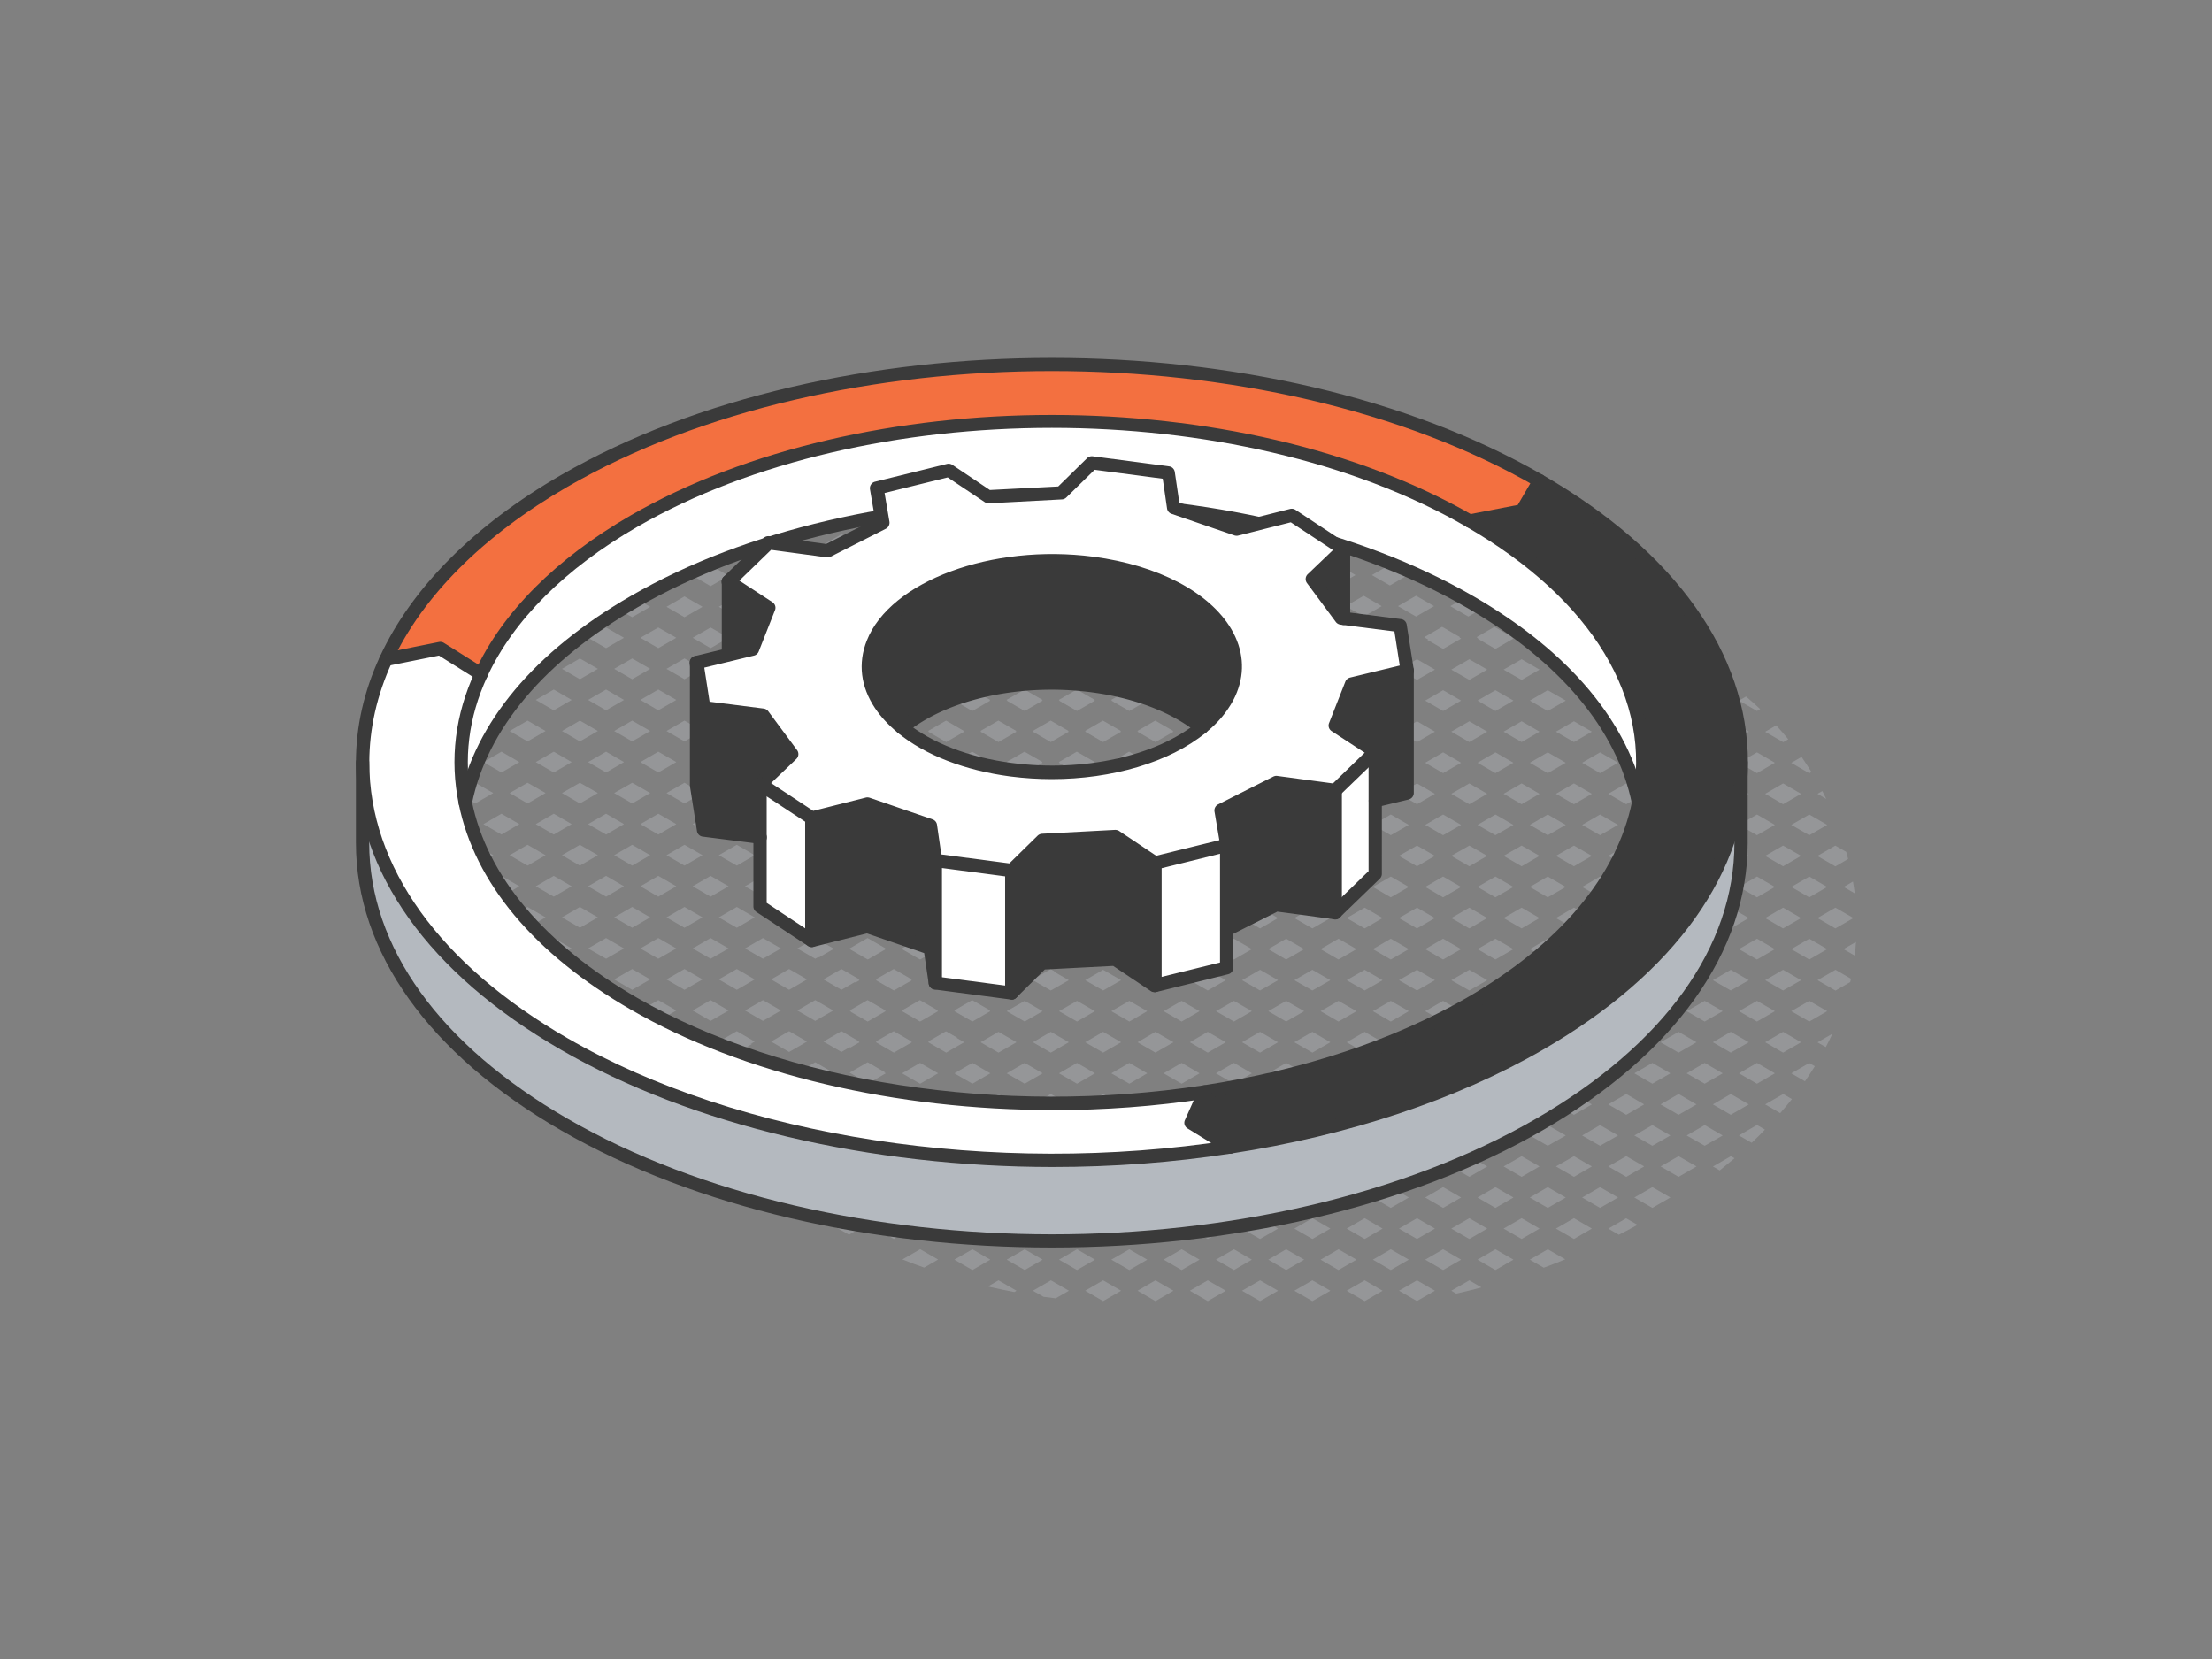 <svg xmlns="http://www.w3.org/2000/svg" width="200" height="150" fill="none"><rect width="100%" height="100%" fill="#808080" stroke="none"/><g clip-path="url(#a)"><path fill="#959698" d="m153.249 54.775-1.57-.91-1.63.94 1.26.73c.65-.24 1.3-.49 1.94-.76Zm-4.679.03-1.62-.94-1.63.94 1.63.94 1.62-.94Zm2.369-2.81-1.63-.94-1.62.94 1.62.94 1.63-.94Zm-7.099-2.81-1.62-.94-1.63.94 1.63.94 1.62-.94Zm0 5.62-1.62-.94-1.63.94 1.63.94 1.62-.94Zm2.369-2.81-1.63-.94-1.62.94 1.62.94 1.63-.94Zm-.52 5.32-1.1-.64-1.63.94.44.26c.76-.17 1.52-.35 2.29-.56Zm-6.58-13.74-1.62-.94-1.63.94 1.63.94 1.62-.94Zm0 5.61-1.62-.94-1.63.94 1.63.94 1.62-.94Zm.741-1.87 1.63-.94-1.63-.93-1.62.93 1.62.94Zm-.741 7.49-1.62-.94-1.63.94 1.63.94 1.62-.94Zm2.371-2.81-1.63-.94-1.62.94 1.62.94 1.63-.94Zm-1.66 6.54.09-.01 1.57-.91-1.63-.94-1.62.94 1.59.92Zm-5.441-14.96-1.62-.94-1.63.94 1.63.94 1.62-.94Zm0 5.61-1.62-.94-1.63.94 1.63.94 1.62-.94Zm2.371-2.81-1.63-.93-1.62.93 1.62.94 1.63-.94Zm-2.371 8.43-1.62-.94-1.63.94 1.63.94 1.62-.94Zm2.371-2.81-1.63-.94-1.62.94 1.62.94 1.63-.94Zm0 5.62-1.63-.94-1.62.94 1.62.94 1.63-.94Zm-7.09-14.04-1.63-.94-1.63.94 1.63.94 1.63-.94Zm2.36-2.81-1.63-.94-1.62.94 1.62.94 1.63-.94Zm-2.36 8.42-1.63-.94-1.63.94 1.63.94 1.63-.94Zm.73-1.87 1.63-.94-1.63-.93-1.62.93 1.62.94Zm-.73 7.49-1.63-.94-1.63.94 1.63.94 1.63-.94Zm2.36-2.81-1.63-.94-1.62.94 1.62.94 1.63-.94Zm-1.63 6.56 1.63-.94-1.63-.94-1.62.94 1.62.94Zm-6.351-.94 1.63.94 1.62-.94-1.62-.94-1.63.94Zm.891-19.66-1.63-.94-1.63.94 1.63.94 1.63-.94Zm0 5.62-1.63-.94-1.63.94 1.63.94 1.63-.94Zm2.359-2.81-1.62-.94-1.63.94 1.63.94 1.62-.94Zm-2.359 8.42-1.63-.94-1.63.94 1.63.94 1.63-.94Zm2.359-2.81-1.62-.93-1.63.93 1.63.94 1.62-.94Zm-2.359 8.43-1.63-.94-1.63.94 1.63.94 1.63-.94Zm2.359-2.81-1.62-.94-1.63.94 1.63.94 1.62-.94Zm-7.09-14.04-1.63-.94-1.62.94 1.62.94 1.63-.94Zm0 5.62-1.63-.94-1.62.94 1.62.94 1.63-.94Zm2.362-2.81-1.62-.94-1.63.94 1.63.94 1.62-.94Zm-2.362 8.42-1.63-.94-1.62.94 1.62.94 1.63-.94Zm2.362-2.81-1.62-.93-1.63.93 1.63.94 1.62-.94Zm-3.992 7.49-1.62.94 1.62.94 1.63-.94-1.63-.94Zm3.992-1.87-1.62-.94-1.63.94 1.63.94 1.62-.94Zm-1.62 4.68-1.63.94 1.63.94 1.62-.94-1.62-.94Zm-5.472-18.72-1.63-.94-1.62.94 1.62.94 1.63-.94Zm0 5.62-1.63-.94-1.62.94 1.62.94 1.63-.94Zm2.361-2.81-1.62-.94-1.63.94 1.63.94 1.62-.94Zm-2.361 8.42-1.63-.94-1.62.94 1.62.94 1.63-.94Zm.741-1.87 1.62-.94-1.62-.93-1.63.93 1.63.94Zm-1.63 10.3 1.63.94 1.62-.94-1.62-.94-1.63.94Zm-.741-3.75-1.62.94 1.62.94 1.63-.94-1.63-.94Zm3.991-1.87-1.62-.94-1.63.94 1.63.94 1.62-.94Zm-7.09-14.04-1.63-.94-1.62.94 1.62.94 1.63-.94Zm2.36-2.81-1.62-.94-1.63.94 1.63.94 1.62-.94Zm-2.36 8.43-1.63-.94-1.62.94 1.62.94 1.63-.94Zm2.36-2.81-1.62-.94-1.63.94 1.63.94 1.62-.94Zm-2.36 8.42-1.63-.94-1.62.94 1.62.94 1.63-.94Zm2.36-2.81-1.62-.93-1.63.93 1.63.94 1.62-.94Zm-3.99 7.49-1.62.94 1.62.94 1.63-.94-1.63-.94Zm3.99-1.87-1.62-.94-1.63.94 1.63.94 1.62-.94Zm-3.25 5.62 1.63.94 1.62-.94-1.62-.94-1.63.94Zm-3.84-19.66-1.63-.94-1.62.94 1.62.94 1.63-.94Zm2.359-2.81-1.62-.94-1.63.94 1.63.94 1.62-.94Zm-2.359 8.43-1.63-.94-1.62.94 1.62.94 1.63-.94Zm2.359-2.81-1.62-.94-1.63.94 1.63.94 1.62-.94Zm-2.359 8.42-1.63-.94-1.62.94 1.62.94 1.63-.94Zm.739-1.87 1.62-.94-1.62-.93-1.63.93 1.63.94Zm-1.63 10.3.96.55c.36.05.73.09 1.1.14l1.2-.69-1.63-.94-1.63.94Zm-.739-3.75-1.62.94 1.62.94 1.63-.94-1.63-.94Zm3.989-1.87-1.62-.94-1.63.94 1.63.94 1.62-.94Zm-7.09-14.04-1.63-.94-1.62.94 1.62.94 1.63-.94Zm2.362-2.81-1.62-.94-1.63.94 1.63.94 1.62-.94Zm-2.362 8.43-1.63-.94-1.62.94 1.62.94 1.63-.94Zm2.362-2.81-1.62-.94-1.63.94 1.63.94 1.62-.94Zm-2.362 8.42-1.63-.94-1.62.94 1.62.94 1.63-.94Zm2.362-2.81-1.62-.93-1.63.93 1.63.94 1.62-.94Zm-1.621 10.3-.95.55c.09.02.18.05.27.07.7.16 1.4.3 2.11.44l.2-.12-1.63-.94Zm-2.37-2.81-1.62.94 1.62.94 1.629-.94-1.63-.94Zm3.991-1.87-1.62-.94-1.63.94 1.63.94 1.62-.94Zm-7.092-14.04-1.63-.94-1.62.94 1.62.94 1.63-.94Zm2.361-2.81-1.62-.94-1.63.94 1.63.94 1.62-.94Zm-2.361 8.43-1.63-.94-1.62.94 1.62.94 1.63-.94Zm2.361-2.81-1.62-.94-1.63.94 1.63.94 1.62-.94Zm-3.991 7.48-1.62.94 1.62.94 1.63-.94-1.63-.94Zm3.991-1.87-1.62-.93-1.63.93 1.63.94 1.62-.94Zm-3.99 7.49-1.6.92c.65.26 1.31.51 1.97.74l1.26-.73-1.63-.94v.01Zm2.37-2.81-1.63.94 1.63.94 1.62-.94-1.62-.94Zm-7.09-12.16 1.63-.94-1.63-.94-1.08.62c.11.29.24.57.38.85l.7.41Zm3.99-3.75-1.63-.94-1.63.94 1.63.94 1.63-.94Zm-2.37 8.43-1.62-.94-1.63.94 1.63.94 1.62-.94Zm2.37-2.81-1.63-.94-1.63.94 1.63.94 1.63-.94Zm-2.37 8.42-1.62-.94-1.63.94 1.63.94 1.62-.94Zm.74-3.74-1.63.93 1.63.94 1.63-.94-1.63-.93Zm1.63 6.55-1.63-.94-1.63.94 1.63.94 1.63-.94Zm-7.1-14.04-1.62-.94-1.63.94 1.63.94 1.62-.94Zm1.5-2.31.86-.5-.96-.55c.01.35.04.7.09 1.05h.01Zm-1.5 7.93-1.62-.94-1.63.94 1.63.94 1.62-.94Zm2.37-2.81-1.63-.94-1.63.94 1.63.94 1.63-.94Zm-2.37 8.42-1.62-.94-1.63.94 1.63.94 1.62-.94Zm2.37-2.81-1.63-.93-1.63.93 1.63.94 1.63-.94Zm-1.63 4.68-.97.56c.54.32 1.09.63 1.64.93l.95-.55-1.63-.94h.01Zm-5.47-13.1-1.62-.94-1.63.94 1.63.94 1.62-.94Zm0 5.62-1.62-.94-1.63.94 1.63.94 1.62-.94Zm2.37-2.81-1.63-.94-1.62.94 1.62.94 1.63-.94Zm0 5.61-1.63-.93-1.62.93 1.62.94 1.63-.94Zm-7.84-8.85c-.14.33-.23.67-.27 1.02l1.02-.59-.75-.43Zm2.88-2.25c-.59.07-1.14.31-1.63.68l.23.13 1.4-.81Zm-1.401 6.43 1.63-.94-1.63-.94-1.32.76.18.45 1.14.66v.01Zm27.67 21.09-.84.49 1 .58c-.04-.35-.1-.71-.16-1.07Zm.161 6.69c.05-.41.09-.82.11-1.23l-1.13.65 1.01.58h.01Z"/><path fill="#959698" d="M102.279 52.885c-.29-.46-.58-.92-.89-1.36l-.93.54 1.63.94.19-.11v-.01Zm-.19 3.85-1.63.93 1.63.94 1.62-.94-1.62-.93Zm.741-1.87.79.46c-.12-.24-.23-.48-.35-.71l-.44.25Zm.879 8.42-1.62-.94-1.63.94 1.63.94 1.62-.94Zm.741-3.75-1.63.94 1.63.94 1.15-.67c-.05-.21-.11-.43-.17-.64l-.99-.57h.01Zm-2.361 8.43-1.63.94 1.63.94 1.62-.94-1.62-.94Zm3.991-1.87-1.63-.94-1.62.94 1.62.94 1.63-.94Zm-2.371 8.42-1.62-.94-1.63.94 1.63.94 1.62-.94Zm-.879-2.81 1.63.94 1.33-.77c.02-.1.05-.2.07-.3l-1.4-.81-1.63.94Zm-2.371 8.43 1.24.72c.31-.45.61-.9.89-1.36l-.51-.29-1.63.94.01-.01Zm3.121-2.38c.21-.4.41-.8.6-1.21l-1.35.78.75.43Zm-5.93-30.55c-.42-.39-.84-.77-1.28-1.14l-.64.37 1.63.94.29-.17Zm-.29 3.91-1.63.94 1.63.94 1.63-.94-1.63-.94Zm2.82-1.19c-.35-.43-.71-.85-1.08-1.25l-1 .58 1.63.94.46-.26-.01-.01Zm-1.19 7.74-1.63-.93-1.63.93 1.63.94 1.63-.94Zm.73-3.74-1.62.94 1.62.94 1.63-.94-1.63-.94Zm-2.36 8.42-1.63.94 1.63.94 1.63-.94-1.63-.94Zm3.99-1.87-1.63-.94-1.62.94 1.62.94 1.63-.94Zm-2.36 8.43-1.63-.94-1.63.94 1.63.94 1.63-.94Zm.73-3.75-1.62.94 1.62.94 1.63-.94-1.63-.94Zm-.73 9.36-1.63-.94-1.63.94 1.63.94 1.63-.94Zm2.36-2.81-1.63-.93-1.62.93 1.62.94 1.63-.94Zm-2.36 8.43-1.63-.94-1.63.94 1.63.94 1.63-.94Zm2.36-2.81-1.63-.94-1.62.94 1.62.94 1.63-.94Zm-5.62 8.43 1.15.66c.41-.39.81-.78 1.2-1.19l-.72-.42-1.63.94v.01Zm2.37-2.81 1.36.79c.36-.42.72-.84 1.06-1.27l-.79-.46-1.63.94Zm-5.47-37.45-1.63.94 1.63.94 1.63-.94-1.63-.94Zm1.63 6.56-1.63-.94-1.63.94 1.63.94 1.63-.94Zm2.36-2.81-1.62-.94-1.63.94 1.63.94 1.62-.94Zm-2.36 8.42-1.63-.93-1.63.93 1.63.94 1.63-.94Zm2.36-2.8-1.62-.94-1.63.94 1.63.94 1.62-.94Zm-2.36 8.42-1.63-.94-1.63.94 1.63.94 1.63-.94Zm.74-3.75-1.63.94 1.63.94 1.62-.94-1.62-.94Zm-.74 9.37-1.63-.94-1.63.94 1.63.94 1.63-.94Zm2.36-2.81-1.62-.94-1.63.94 1.63.94 1.62-.94Zm-2.36 8.42-1.63-.94-1.63.94 1.63.94 1.63-.94Zm2.36-2.81-1.62-.93-1.63.93 1.63.94 1.62-.94Zm-2.36 8.43-1.63-.94-1.63.94 1.63.94 1.63-.94Zm2.36-2.81-1.62-.94-1.63.94 1.63.94 1.62-.94Zm-3.25 11.23.62.36c.45-.36.9-.73 1.34-1.1l-.33-.19-1.63.94v-.01Zm-.74-3.74-1.63.94 1.63.93 1.63-.93-1.63-.94Zm3.99-1.87-1.62-.94-1.63.94 1.63.94 1.62-.94Zm-10.34-42.12 1.63.94.71-.41c-.64-.27-1.29-.52-1.95-.75l-.38.22h-.01Zm3.99 7.48-1.63.94 1.63.94 1.62-.94-1.62-.94Zm-3.99-1.87 1.62.94 1.63-.94-1.63-.94-1.62.94Zm3.99-3.74-1.63.93 1.63.94 1.62-.94-1.62-.93Zm-.74 9.36-1.63-.94-1.62.94 1.62.94 1.63-.94Zm0 5.61-1.63-.93-1.62.93 1.62.94 1.63-.94Zm2.36-2.8-1.62-.94-1.63.94 1.63.94 1.62-.94Zm-2.36 8.42-1.63-.94-1.62.94 1.62.94 1.63-.94Zm2.36-2.81-1.62-.94-1.63.94 1.63.94 1.62-.94Zm-2.36 8.43-1.63-.94-1.62.94 1.62.94 1.63-.94Zm2.36-2.81-1.62-.94-1.63.94 1.63.94 1.62-.94Zm-2.36 8.42-1.63-.94-1.62.94 1.62.94 1.63-.94Zm2.36-2.81-1.62-.93-1.63.93 1.63.94 1.62-.94Zm-2.36 8.43-1.63-.94-1.62.94 1.62.94 1.63-.94Zm2.36-2.81-1.62-.94-1.63.94 1.63.94 1.62-.94Zm-1.62 10.29-1.63.94 1.63.94 1.62-.94-1.62-.94Zm-.74-1.86-1.63-.94-1.62.94 1.62.93 1.63-.93Zm2.36-2.81-1.62-.94-1.63.94 1.63.94 1.62-.94Zm-5.61 8.42 1.62.94 1.63-.94-1.63-.94-1.62.94Zm-1.481-39.31-1.63-.94-1.62.94 1.62.94 1.63-.94Zm.741-1.87 1.62-.94-1.62-.94-1.63.94 1.63.94Zm-.741 7.48-1.63-.93-1.62.93 1.62.94 1.63-.94Zm2.361-2.8-1.62-.94-1.63.94 1.63.94 1.62-.94Zm-2.361 8.42-1.63-.94-1.62.94 1.62.94 1.63-.94Zm2.361-2.81-1.62-.94-1.63.94 1.63.94 1.62-.94Zm-2.361 8.43-1.63-.94-1.62.94 1.62.94 1.63-.94Zm2.361-2.81-1.62-.94-1.63.94 1.63.94 1.62-.94Zm-2.361 8.42-1.63-.94-1.62.94 1.62.94 1.63-.94Zm2.361-2.81-1.62-.93-1.63.93 1.63.94 1.62-.94Zm-2.361 8.43-1.63-.94-1.62.94 1.62.94 1.63-.94Zm2.361-2.81-1.62-.94-1.63.94 1.63.94 1.62-.94Zm-2.361 8.43-1.63-.94-1.62.94 1.62.93 1.63-.93Zm2.361-2.81-1.62-.94-1.63.94 1.63.94 1.62-.94Zm-3.991 7.48-1.62.94 1.62.94 1.63-.94-1.63-.94Zm3.991-1.87-1.62-.94-1.63.94 1.63.94 1.62-.94Zm-3.25 5.62.96.56c.57-.29 1.13-.59 1.69-.9l-1.03-.59-1.63.94.01-.01Zm-3.1-.94-1.63.94 1.63.94 1.62-.94-1.62-.94Zm-.74-41.18-1.63-.94-1.62.94 1.62.94 1.63-.94Zm0 5.61-1.63-.93-1.62.93 1.62.94 1.63-.94Zm2.36-2.8-1.62-.94-1.63.94 1.63.94 1.62-.94Zm-2.36 8.42-1.63-.94-1.62.94 1.62.94 1.63-.94Zm2.36-2.81-1.62-.94-1.63.94 1.63.94 1.62-.94Zm-2.36 8.43-1.63-.94-1.62.94 1.62.94 1.63-.94Zm2.36-2.81-1.62-.94-1.63.94 1.63.94 1.62-.94Zm-2.36 8.42-1.63-.94-1.62.94 1.62.94 1.63-.94Zm2.36-2.81-1.62-.93-1.63.93 1.63.94 1.62-.94Zm-2.36 8.43-1.63-.94-1.62.94 1.62.94 1.63-.94Zm2.36-2.81-1.62-.94-1.63.94 1.63.94 1.62-.94Zm-2.36 8.43-1.63-.94-1.62.94 1.62.93 1.63-.93Zm2.36-2.81-1.62-.94-1.63.94 1.63.94 1.62-.94Zm-3.99 7.48-1.62.94 1.62.94 1.63-.94-1.63-.94Zm3.99-1.87-1.62-.94-1.63.94 1.63.94 1.62-.94Zm-2.41 8.4-1.57-.91-1.63.94 1.26.73c.65-.24 1.3-.49 1.94-.76Zm-4.68-44.9-1.63-.94-1.62.94 1.62.94 1.63-.94Zm-2.371-2.81-1.62-.94-1.63.94 1.63.94 1.62-.94Zm2.371 8.42-1.63-.93-1.62.93 1.62.94 1.63-.94Zm2.36-2.8-1.62-.94-1.63.94 1.63.94 1.62-.94Zm-2.36 8.42-1.63-.94-1.62.94 1.62.94 1.63-.94Zm2.36-2.81-1.62-.94-1.63.94 1.63.94 1.62-.94Zm-2.36 8.43-1.63-.94-1.62.94 1.62.94 1.63-.94Zm2.36-2.81-1.62-.94-1.63.94 1.63.94 1.62-.94Zm-2.36 8.42-1.63-.94-1.62.94 1.62.94 1.63-.94Zm2.36-2.81-1.62-.93-1.63.93 1.63.94 1.62-.94Zm-2.36 8.43-1.63-.94-1.62.94 1.62.94 1.63-.94Zm2.36-2.81-1.62-.94-1.63.94 1.63.94 1.62-.94Zm-3.99 7.49-1.62.94 1.62.93 1.63-.93-1.63-.94Zm3.99-1.87-1.62-.94-1.63.94 1.63.94 1.62-.94Zm-2.36 8.42-1.63-.94-1.62.94 1.62.94 1.63-.94Zm.74-3.75-1.63.94 1.63.94 1.62-.94-1.62-.94Zm-.74 9.37-1.63-.94-1.62.94 1.62.94 1.63-.94Zm2.36-2.81-1.62-.94-1.63.94 1.63.94 1.62-.94Zm-7.09-42.12-1.63-.94-1.62.94 1.62.94 1.63-.94Zm0 5.61-1.63-.93-1.62.93 1.62.94 1.63-.94Zm2.359-2.8-1.62-.94-1.63.94 1.63.94 1.62-.94Zm-2.359 8.42-1.63-.94-1.62.94 1.62.94 1.63-.94Zm2.359-2.81-1.62-.94-1.63.94 1.63.94 1.62-.94Zm-2.359 8.43-1.63-.94-1.62.94 1.62.94 1.63-.94Zm2.359-2.81-1.62-.94-1.63.94 1.63.94 1.62-.94Zm-2.359 8.42-1.63-.94-1.62.94 1.62.94 1.63-.94Zm2.359-2.81-1.62-.93-1.63.93 1.63.94 1.62-.94Zm-2.359 8.43-1.63-.94-1.62.94 1.62.94 1.63-.94Zm2.359-2.81-1.62-.94-1.63.94 1.63.94 1.62-.94Zm-2.359 8.43-1.63-.94-1.62.94 1.62.93 1.63-.93Zm.739-3.75-1.63.94 1.63.94 1.62-.94-1.62-.94Zm-.739 9.36-1.63-.94-1.62.94 1.62.94 1.63-.94Zm2.359-2.81-1.62-.94-1.63.94 1.63.94 1.62-.94Zm-2.359 8.43-1.63-.94-1.62.94 1.62.94 1.63-.94Zm2.359-2.81-1.62-.94-1.63.94 1.63.94 1.62-.94Zm-.52 5.31-1.1-.64-1.63.94.44.26c.76-.17 1.52-.35 2.29-.56Zm-6.57-47.43-1.63-.94-1.62.94 1.62.94 1.63-.94Zm0 5.61-1.63-.93-1.62.93 1.62.94 1.63-.94Zm2.361-2.8-1.62-.94-1.63.94 1.63.94 1.62-.94Zm-2.361 8.42-1.63-.94-1.62.94 1.62.94 1.63-.94Zm2.361-2.81-1.62-.94-1.63.94 1.63.94 1.62-.94Zm-2.361 8.43-1.63-.94-1.62.94 1.62.94 1.63-.94Zm2.361-2.81-1.62-.94-1.63.94 1.63.94 1.62-.94Zm-2.361 8.42-1.63-.94-1.62.94 1.62.94 1.63-.94Zm2.361-2.81-1.62-.93-1.63.93 1.63.94 1.62-.94Zm-2.361 8.43-1.63-.94-1.62.94 1.62.94 1.63-.94Zm2.361-2.81-1.62-.94-1.63.94 1.63.94 1.62-.94Zm-2.361 8.43-1.63-.94-1.62.94 1.62.93 1.63-.93Zm2.361-2.81-1.62-.94-1.63.94 1.63.94 1.62-.94Zm-2.361 8.42-1.63-.94-1.62.94 1.62.94 1.63-.94Zm.741-1.87 1.62-.94-1.62-.94-1.63.94 1.63.94Zm-.741 7.49-1.63-.94-1.62.94 1.62.94 1.63-.94Zm2.361-2.81-1.62-.94-1.63.94 1.63.94 1.62-.94Zm-1.65 6.54.08-.02 1.57-.9-1.62-.94-1.63.94 1.6.92Zm-5.44-48.66-1.63-.94-1.62.94 1.62.94 1.63-.94Zm2.37-2.81-1.63-.94-1.63.94 1.63.94 1.63-.94Zm-2.37 8.42-1.63-.93-1.62.93 1.62.94 1.63-.94Zm2.37-2.8-1.63-.94-1.63.94 1.63.94 1.63-.94Zm-2.37 8.42-1.63-.94-1.62.94 1.62.94 1.63-.94Zm2.37-2.81-1.63-.94-1.63.94 1.63.94 1.63-.94Zm-2.37 8.43-1.63-.94-1.62.94 1.62.94 1.63-.94Zm2.37-2.81-1.63-.94-1.63.94 1.63.94 1.63-.94Zm-2.37 8.42-1.63-.94-1.62.94 1.62.94 1.63-.94Zm2.37-2.81-1.63-.93-1.63.93 1.63.94 1.63-.94Zm-2.37 8.43-1.63-.94-1.62.94 1.62.94 1.63-.94Zm2.37-2.81-1.63-.94-1.63.94 1.63.94 1.63-.94Zm-2.37 8.43-1.63-.94-1.62.94 1.62.93 1.63-.93Zm2.37-2.81-1.63-.94-1.63.94 1.63.94 1.63-.94Zm-2.37 8.42-1.63-.94-1.62.94 1.62.94 1.63-.94Zm2.37-2.81-1.63-.94-1.63.94 1.63.94 1.63-.94Zm-2.37 8.43-1.63-.94-1.62.94 1.62.94 1.63-.94Zm2.37-2.81-1.63-.94-1.63.94 1.63.94 1.63-.94Zm0 5.62-1.63-.94-1.63.94 1.63.93 1.63-.93Zm-7.1-47.74-1.62-.94-1.63.94 1.63.94 1.62-.94Zm.74-1.87 1.63-.94-1.63-.94-1.63.94 1.63.94Zm-.74 7.48-1.62-.93-1.63.93 1.63.94 1.62-.94Zm2.37-2.8-1.63-.94-1.63.94 1.63.94 1.63-.94Zm-2.37 8.42-1.62-.94-1.63.94 1.63.94 1.62-.94Zm2.37-2.81-1.63-.94-1.63.94 1.63.94 1.63-.94Zm-2.37 8.43-1.62-.94-1.63.94 1.63.94 1.62-.94Zm2.37-2.81-1.63-.94-1.63.94 1.63.94 1.63-.94Zm-2.37 8.42-1.62-.94-1.63.94 1.63.94 1.62-.94Zm2.37-2.81-1.63-.93-1.63.93 1.63.94 1.63-.94Zm-2.37 8.43-1.62-.94-1.63.94 1.63.94 1.62-.94Zm2.37-2.81-1.63-.94-1.63.94 1.63.94 1.63-.94Zm-2.37 8.43-1.62-.94-1.63.94 1.63.93 1.62-.93Zm2.37-2.81-1.63-.94-1.63.94 1.63.94 1.63-.94Zm-2.37 8.42-1.62-.94-1.63.94 1.63.94 1.62-.94Zm.74-1.87 1.63-.94-1.63-.94-1.63.94 1.63.94Zm-.74 7.49-1.62-.94-1.63.94 1.63.94 1.62-.94Zm2.37-2.81-1.63-.94-1.63.94 1.63.94 1.63-.94Zm-1.63 6.55 1.63-.93-1.63-.94-1.63.94 1.63.93Zm-6.35-.93 1.62.93 1.63-.93-1.63-.94-1.62.94Zm.88-47.74-1.62-.94-1.63.94 1.63.94 1.62-.94Zm2.37-2.81-1.63-.94-1.62.94 1.62.94 1.63-.94Zm-2.37 8.42-1.62-.93-1.63.93 1.63.94 1.62-.94Zm2.37-2.8-1.63-.94-1.62.94 1.62.94 1.63-.94Zm-2.37 8.42-1.62-.94-1.63.94 1.63.94 1.62-.94Zm2.37-2.81-1.63-.94-1.62.94 1.62.94 1.63-.94Zm-2.37 8.43-1.62-.94-1.63.94 1.63.94 1.62-.94Zm2.37-2.81-1.63-.94-1.62.94 1.62.94 1.63-.94Zm-2.37 8.42-1.62-.94-1.63.94 1.63.94 1.62-.94Zm2.37-2.81-1.63-.93-1.62.93 1.62.94 1.63-.94Zm-2.37 8.43-1.62-.94-1.63.94 1.63.94 1.62-.94Zm2.37-2.81-1.63-.94-1.62.94 1.62.94 1.63-.94Zm-2.37 8.43-1.62-.94-1.63.94 1.63.93 1.62-.93Zm2.37-2.81-1.63-.94-1.62.94 1.62.94 1.63-.94Zm-2.37 8.42-1.62-.94-1.63.94 1.63.94 1.62-.94Zm2.37-2.81-1.63-.94-1.62.94 1.62.94 1.63-.94Zm-2.37 8.43-1.62-.94-1.63.94 1.63.94 1.62-.94Zm2.37-2.81-1.63-.94-1.62.94 1.62.94 1.63-.94Zm-7.101-42.12-1.62-.94-1.63.94 1.63.94 1.62-.94Zm2.371-2.81-1.63-.94-1.62.94 1.62.94 1.63-.94Zm-2.371 8.42-1.62-.93-1.63.93 1.63.94 1.62-.94Zm2.371-2.8-1.63-.94-1.62.94 1.62.94 1.63-.94Zm-2.371 8.42-1.62-.94-1.63.94 1.63.94 1.62-.94Zm2.371-2.81-1.63-.94-1.62.94 1.62.94 1.63-.94Zm-2.371 8.43-1.62-.94-1.63.94 1.63.94 1.62-.94Zm2.371-2.81-1.63-.94-1.62.94 1.62.94 1.63-.94Zm-2.371 8.42-1.62-.94-1.63.94 1.63.94 1.62-.94Zm2.371-2.81-1.63-.93-1.62.93 1.62.94 1.63-.94Zm-2.371 8.43-1.62-.94-1.63.94 1.63.94 1.62-.94Zm2.371-2.81-1.63-.94-1.62.94 1.62.94 1.63-.94Zm-2.371 8.43-1.62-.94-1.63.94 1.63.93 1.62-.93Zm2.371-2.81-1.63-.94-1.62.94 1.62.94 1.63-.94Zm-2.371 8.42-1.62-.94-1.63.94 1.63.94 1.62-.94Zm2.371-2.81-1.63-.94-1.62.94 1.62.94 1.63-.94Zm-3.991 7.49-1.63.94 1.63.94 1.62-.94-1.62-.94Zm3.991-1.87-1.63-.94-1.62.94 1.62.94 1.63-.94Zm-7.1-36.51-1.62-.93-1.63.93 1.63.94 1.62-.94Zm2.37-2.8-1.63-.94-1.62.94 1.62.94 1.63-.94Zm-2.37 8.42-1.62-.94-1.63.94 1.63.94 1.62-.94Zm2.37-2.81-1.63-.94-1.62.94 1.62.94 1.63-.94Zm-2.37 8.43-1.62-.94-1.63.94 1.63.94 1.62-.94Zm2.37-2.81-1.63-.94-1.62.94 1.62.94 1.63-.94Zm-2.37 8.42-1.62-.94-1.63.94 1.63.94 1.62-.94Zm2.37-2.81-1.63-.93-1.62.93 1.62.94 1.63-.94Zm-2.37 8.43-1.62-.94-1.63.94 1.63.94 1.62-.94Zm2.37-2.81-1.63-.94-1.62.94 1.62.94 1.63-.94Zm-2.37 8.43-1.62-.94-1.63.94 1.63.93 1.62-.93Zm2.37-2.81-1.63-.94-1.62.94 1.62.94 1.63-.94Zm-2.37 8.42-1.62-.94-1.63.94 1.63.94 1.62-.94Zm.74-1.87 1.63-.94-1.63-.94-1.62.94 1.62.94Zm1.63 4.68-1.63-.94-1.62.94 1.62.94 1.63-.94Zm-7.1-30.89-1.62-.94-1.63.94 1.63.94 1.62-.94Zm2.37-2.81-1.63-.94-1.62.94 1.62.94 1.63-.94Zm-2.37 8.43-1.62-.94-1.63.94 1.63.94 1.62-.94Zm2.37-2.81-1.63-.94-1.62.94 1.62.94 1.63-.94Zm-2.37 8.42-1.62-.94-1.63.94 1.63.94 1.62-.94Zm2.37-2.81-1.63-.93-1.62.93 1.62.94 1.63-.94Zm-2.37 8.43-1.62-.94-1.63.94 1.63.94 1.62-.94Zm2.37-2.81-1.63-.94-1.62.94 1.62.94 1.63-.94Zm-2.37 8.43-1.62-.94-1.63.94 1.63.93 1.62-.93Zm2.37-2.81-1.63-.94-1.62.94 1.62.94 1.63-.94Zm0 5.61-1.63-.94-1.62.94 1.62.94 1.63-.94Zm41.679-47.73 1.62.93 1.63-.93-1.63-.94-1.62.94Zm0 5.61 1.62.94 1.63-.94-1.63-.94-1.62.94Zm2.361-2.81 1.63.94 1.62-.94-1.62-.93-1.63.93Zm-3.1-.93-1.63.93 1.63.94 1.62-.94-1.62-.93Zm-2.37-2.81-1.62.94 1.62.93 1.63-.93-1.63-.94Zm2.37 8.42-1.63.94 1.63.94 1.62-.94-1.62-.94Zm-.74-1.87-1.63-.94-1.62.94 1.62.94 1.63-.94Zm-4.73-5.61-1.63-.94-1.62.94 1.62.93 1.63-.93Zm.74-1.87.53-.3c-.37-.02-.74-.03-1.12-.04l.59.34Zm-4.7-.02s-.03 0-.05.01h.02l.04-.01h-.01Zm4.7 9.37-1.63.94 1.63.94 1.62-.94-1.62-.94Zm-.74-1.87-1.63-.94-1.62.94 1.62.94 1.63-.94Zm2.36-2.81-1.62-.93-1.63.93 1.63.94 1.62-.94Zm-8.68-3.72c-.52.3-1.01.64-1.46 1.04l1.42.82 1.63-.94-1.59-.92Zm1.59 6.53-1.63-.94-1.62.94 1.62.94 1.63-.94Zm2.359-2.81-1.62-.93-1.63.93 1.63.94 1.62-.94Zm-6.349 4.68-1.63.94 1.63.94 1.62-.94-1.62-.94Zm-3.991-1.87 1.62.94 1.63-.94-1.63-.94-1.62.94Zm2.361-2.81 1.63.94 1.62-.94-1.62-.93-1.63.93Zm-3.84 2.81-1.63-.94-1.62.94 1.62.94 1.63-.94Zm2.37-2.81-1.4-.8-.99.3-.87.5 1.63.94 1.63-.94Zm-7.1 2.81-1.62-.94-1.63.94 1.63.94 1.62-.94Zm.74-1.87.75-.43-.97.3.22.13Zm-5.47 1.87-1.62-.94-1.63.94 1.63.94 1.62-.94Zm2.37-2.81-1.63-.93-1.62.93 1.62.94 1.63-.94Zm113.479 36.08-.84.49 1 .58c-.04-.35-.1-.71-.16-1.07Zm.161 6.69c.05-.41.09-.82.11-1.23l-1.13.65 1.01.58h.01Zm-3.921-16.6c-.29-.46-.58-.92-.89-1.36l-.93.54 1.63.94.19-.11v-.01Zm-.19 3.85-1.63.94 1.63.93 1.62-.93-1.62-.94Zm.741-1.87.79.46c-.12-.24-.23-.48-.35-.71l-.44.25Zm.879 8.42-1.62-.94-1.63.94 1.63.94 1.62-.94Zm.741-3.74-1.63.94 1.63.94 1.15-.67c-.05-.21-.11-.43-.17-.64l-.99-.57h.01Zm-2.361 8.42-1.63.94 1.63.94 1.62-.94-1.62-.94Zm3.991-1.87-1.63-.94-1.62.94 1.62.94 1.63-.94Zm-2.371 8.42-1.62-.93-1.63.93 1.63.94 1.62-.94Zm-.879-2.8 1.63.94 1.33-.77c.02-.1.05-.2.07-.3l-1.4-.81-1.63.94Zm-2.371 8.42 1.24.72c.31-.45.61-.9.89-1.36l-.51-.29-1.63.94.01-.01Zm3.121-2.37c.21-.4.41-.8.6-1.21l-1.35.78.75.43Zm-5.93-30.56c-.42-.39-.84-.77-1.28-1.14l-.64.37 1.63.94.29-.17Zm-.29 3.91-1.63.94 1.63.94 1.62-.94-1.62-.94Zm2.82-1.19c-.35-.43-.71-.85-1.08-1.25l-1 .58 1.63.94.46-.26-.01-.01Zm-1.2 7.75-1.62-.94-1.63.94 1.63.93 1.62-.93Zm.74-3.75-1.62.94 1.62.94 1.63-.94-1.63-.94Zm-2.36 8.42-1.63.94 1.63.94 1.62-.94-1.62-.94Zm3.99-1.87-1.63-.93-1.62.93 1.62.94 1.63-.94Zm-2.37 8.43-1.62-.94-1.63.94 1.63.94 1.62-.94Zm.74-3.75-1.62.94 1.62.94 1.63-.94-1.63-.94Zm-.74 9.36-1.62-.93-1.63.93 1.63.94 1.62-.94Zm2.37-2.8-1.63-.94-1.62.94 1.62.93 1.63-.93Zm-2.37 8.42-1.62-.94-1.63.94 1.63.94 1.62-.94Zm2.37-2.81-1.63-.94-1.62.94 1.62.94 1.63-.94Zm-5.62 8.43 1.15.66c.41-.39.81-.78 1.2-1.19l-.72-.42-1.63.94v.01Zm2.37-2.81 1.36.79c.36-.42.72-.84 1.06-1.27l-.79-.46-1.63.94Zm-5.47-37.45-1.63.94 1.63.94 1.63-.94-1.63-.94Zm1.63 6.56-1.63-.94-1.63.94 1.63.94 1.63-.94Zm2.359-2.81-1.63-.94-1.62.94 1.62.94 1.63-.94Zm-2.359 8.43-1.63-.94-1.63.94 1.63.93 1.63-.93Zm2.359-2.81-1.63-.94-1.62.94 1.62.94 1.63-.94Zm-2.359 8.42-1.63-.94-1.63.94 1.63.94 1.63-.94Zm.729-3.74-1.62.93 1.62.94 1.63-.94-1.63-.93Zm-.729 9.36-1.63-.94-1.63.94 1.63.94 1.63-.94Zm2.359-2.81-1.63-.94-1.62.94 1.62.94 1.63-.94Zm-2.359 8.42-1.63-.93-1.63.93 1.63.94 1.63-.94Zm2.359-2.8-1.63-.94-1.62.94 1.62.93 1.63-.93Zm-2.359 8.42-1.63-.94-1.63.94 1.63.94 1.63-.94Zm2.359-2.81-1.63-.94-1.62.94 1.62.94 1.63-.94Zm-3.25 11.23.62.36c.45-.36.9-.73 1.34-1.1l-.33-.19-1.63.94v-.01Zm-.739-3.74-1.63.94 1.63.93 1.63-.93-1.63-.94Zm3.989-1.87-1.63-.94-1.62.94 1.62.94 1.63-.94Zm-10.349-42.12 1.63.94.71-.41c-.64-.27-1.29-.52-1.95-.75l-.38.22h-.01Zm4.001 7.48-1.63.94 1.63.94 1.62-.94-1.62-.94Zm-4.001-1.87 1.63.94 1.63-.94-1.63-.94-1.63.94Zm4.001-3.74-1.63.94 1.63.93 1.62-.93-1.62-.94Zm-.741 9.36-1.63-.94-1.63.94 1.63.94 1.63-.94Zm0 5.62-1.63-.94-1.63.94 1.63.93 1.63-.93Zm2.361-2.81-1.62-.94-1.63.94 1.63.94 1.62-.94Zm-2.361 8.42-1.63-.94-1.63.94 1.63.94 1.63-.94Zm2.361-2.81-1.62-.93-1.63.93 1.63.94 1.62-.94Zm-2.361 8.43-1.63-.94-1.63.94 1.63.94 1.63-.94Zm2.361-2.81-1.62-.94-1.63.94 1.63.94 1.62-.94Zm-2.361 8.42-1.63-.93-1.63.93 1.63.94 1.63-.94Zm2.361-2.8-1.62-.94-1.63.94 1.63.93 1.62-.93Zm-2.361 8.42-1.63-.94-1.63.94 1.63.94 1.63-.94Zm2.361-2.81-1.62-.94-1.63.94 1.63.94 1.62-.94Zm-1.62 10.3-1.63.93 1.63.94 1.62-.94-1.62-.93Zm-.741-1.87-1.63-.94-1.63.94 1.63.93 1.63-.93Zm2.361-2.81-1.62-.94-1.63.94 1.63.94 1.62-.94Zm-5.621 8.42 1.63.94 1.63-.94-1.63-.94-1.63.94Zm-1.471-39.31-1.63-.94-1.62.94 1.62.94 1.63-.94Zm.741-1.87 1.62-.94-1.62-.94-1.63.94 1.63.94Zm-.741 7.49-1.63-.94-1.62.94 1.62.93 1.63-.93Zm2.361-2.81-1.62-.94-1.63.94 1.63.94 1.62-.94Zm-2.361 8.42-1.63-.94-1.62.94 1.62.94 1.63-.94Zm2.361-2.81-1.62-.93-1.63.93 1.63.94 1.62-.94Zm-2.361 8.43-1.63-.94-1.62.94 1.62.94 1.63-.94Zm2.361-2.81-1.62-.94-1.63.94 1.63.94 1.62-.94Zm-2.361 8.42-1.63-.93-1.62.93 1.62.94 1.63-.94Zm2.361-2.8-1.62-.94-1.63.94 1.63.93 1.62-.93Zm-2.361 8.42-1.63-.94-1.62.94 1.62.94 1.63-.94Zm2.361-2.81-1.62-.94-1.63.94 1.63.94 1.62-.94Zm-2.361 8.43-1.63-.94-1.62.94 1.62.93 1.63-.93Zm2.361-2.81-1.62-.94-1.63.94 1.63.94 1.62-.94Zm-3.991 7.48-1.62.94 1.62.94 1.63-.94-1.63-.94Zm3.991-1.87-1.62-.93-1.63.93 1.63.94 1.62-.94Zm-3.25 5.62.96.56c.57-.29 1.13-.59 1.69-.9l-1.03-.59-1.63.94.01-.01Zm-3.1-.94-1.63.94 1.63.94 1.62-.94-1.62-.94Zm-.74-41.18-1.63-.94-1.62.94 1.62.94 1.63-.94Zm0 5.62-1.63-.94-1.62.94 1.62.93 1.63-.93Zm2.36-2.81-1.62-.94-1.63.94 1.63.94 1.62-.94Zm-2.36 8.42-1.63-.94-1.62.94 1.62.94 1.63-.94Zm2.36-2.81-1.62-.93-1.63.93 1.63.94 1.62-.94Zm-2.36 8.43-1.63-.94-1.62.94 1.62.94 1.63-.94Zm2.36-2.81-1.62-.94-1.63.94 1.63.94 1.62-.94Zm-2.36 8.42-1.63-.93-1.62.93 1.62.94 1.63-.94Zm2.36-2.8-1.62-.94-1.63.94 1.63.93 1.62-.93Zm-2.36 8.42-1.63-.94-1.62.94 1.62.94 1.63-.94Zm2.36-2.81-1.62-.94-1.63.94 1.63.94 1.62-.94Zm-2.36 8.43-1.63-.94-1.62.94 1.62.93 1.63-.93Zm2.36-2.81-1.62-.94-1.63.94 1.63.94 1.62-.94Zm-3.99 7.48-1.62.94 1.62.94 1.63-.94-1.63-.94Zm3.99-1.87-1.62-.93-1.63.93 1.63.94 1.62-.94Zm-2.41 8.4-1.57-.91-1.63.94 1.26.73c.65-.24 1.3-.49 1.94-.76Zm-4.68-44.9-1.63-.94-1.62.94 1.62.94 1.63-.94Zm-2.371-2.81-1.62-.94-1.63.94 1.63.94 1.62-.94Zm2.371 8.43-1.63-.94-1.62.94 1.62.93 1.63-.93Zm2.359-2.81-1.62-.94-1.63.94 1.63.94 1.62-.94Zm-2.359 8.42-1.63-.94-1.62.94 1.62.94 1.63-.94Zm2.359-2.81-1.62-.93-1.63.93 1.63.94 1.62-.94Zm-2.359 8.43-1.63-.94-1.62.94 1.62.94 1.63-.94Zm2.359-2.81-1.62-.94-1.63.94 1.63.94 1.62-.94Zm-2.359 8.42-1.63-.93-1.62.93 1.62.94 1.63-.94Zm2.359-2.8-1.62-.94-1.63.94 1.63.93 1.62-.93Zm-2.359 8.42-1.63-.94-1.62.94 1.62.94 1.63-.94Zm2.359-2.81-1.62-.94-1.63.94 1.63.94 1.62-.94Zm-3.989 7.49-1.62.94 1.62.93 1.63-.93-1.63-.94Zm3.989-1.87-1.62-.94-1.63.94 1.63.94 1.62-.94Zm-2.359 8.42-1.63-.94-1.62.94 1.62.94 1.63-.94Zm.739-3.74-1.63.93 1.63.94 1.62-.94-1.62-.93Zm-.739 9.36-1.63-.94-1.62.94 1.62.94 1.63-.94Zm2.359-2.81-1.62-.94-1.63.94 1.63.94 1.62-.94Zm-7.09-42.12-1.63-.94-1.62.94 1.62.94 1.63-.94Zm0 5.62-1.63-.94-1.62.94 1.62.93 1.63-.93Zm2.36-2.81-1.62-.94-1.63.94 1.63.94 1.62-.94Zm-2.36 8.42-1.63-.94-1.62.94 1.62.94 1.63-.94Zm2.36-2.81-1.62-.93-1.63.93 1.63.94 1.62-.94Zm-2.36 8.43-1.63-.94-1.62.94 1.62.94 1.63-.94Zm2.36-2.81-1.62-.94-1.63.94 1.63.94 1.62-.94Zm-2.36 8.42-1.63-.93-1.62.93 1.62.94 1.63-.94Zm2.36-2.8-1.62-.94-1.63.94 1.63.93 1.62-.93Zm-2.36 8.42-1.63-.94-1.62.94 1.62.94 1.63-.94Zm2.36-2.81-1.62-.94-1.63.94 1.63.94 1.62-.94Zm-2.36 8.43-1.63-.94-1.62.94 1.62.93 1.63-.93Zm.74-3.75-1.63.94 1.63.94 1.62-.94-1.62-.94Zm-.74 9.36-1.63-.94-1.62.94 1.62.94 1.63-.94Zm2.36-2.81-1.62-.93-1.63.93 1.63.94 1.62-.94Zm-2.36 8.43-1.63-.94-1.62.94 1.62.94 1.63-.94Zm2.36-2.81-1.62-.94-1.63.94 1.63.94 1.62-.94Zm-.52 5.32-1.1-.64-1.63.94.44.26c.76-.17 1.52-.35 2.29-.56Zm-6.57-47.44-1.63-.94-1.62.94 1.62.94 1.63-.94Zm0 5.62-1.63-.94-1.62.94 1.62.93 1.63-.93Zm2.361-2.81-1.62-.94-1.63.94 1.63.94 1.62-.94Zm-2.361 8.42-1.63-.94-1.62.94 1.62.94 1.63-.94Zm2.361-2.81-1.62-.93-1.63.93 1.63.94 1.62-.94Zm-2.361 8.43-1.63-.94-1.62.94 1.62.94 1.63-.94Zm2.361-2.81-1.62-.94-1.63.94 1.63.94 1.62-.94Zm-2.361 8.42-1.63-.93-1.62.93 1.62.94 1.63-.94Zm2.361-2.8-1.62-.94-1.63.94 1.63.93 1.62-.93Zm-2.361 8.42-1.63-.94-1.62.94 1.62.94 1.63-.94Zm2.361-2.81-1.62-.94-1.63.94 1.63.94 1.62-.94Zm-2.361 8.43-1.63-.94-1.62.94 1.62.93 1.63-.93Zm2.361-2.81-1.62-.94-1.63.94 1.63.94 1.62-.94Zm-2.361 8.42-1.63-.94-1.62.94 1.62.94 1.63-.94Zm.741-1.87 1.62-.94-1.62-.93-1.63.93 1.63.94Zm-.741 7.49-1.63-.94-1.62.94 1.62.94 1.63-.94Zm2.361-2.81-1.62-.94-1.63.94 1.63.94 1.62-.94Zm-1.65 6.54.08-.02 1.57-.9-1.62-.94-1.63.94 1.6.92Zm-5.44-48.66-1.63-.94-1.62.94 1.62.94 1.63-.94Zm2.36-2.81-1.62-.94-1.63.94 1.63.94 1.62-.94Zm-2.36 8.43-1.63-.94-1.62.94 1.62.93 1.63-.93Zm2.36-2.81-1.62-.94-1.63.94 1.63.94 1.62-.94Zm-2.36 8.42-1.63-.94-1.62.94 1.62.94 1.63-.94Zm2.36-2.81-1.62-.93-1.63.93 1.63.94 1.62-.94Zm-2.36 8.43-1.63-.94-1.62.94 1.62.94 1.63-.94Zm2.36-2.81-1.62-.94-1.63.94 1.63.94 1.62-.94Zm-2.36 8.42-1.63-.93-1.62.93 1.62.94 1.63-.94Zm2.36-2.8-1.62-.94-1.63.94 1.63.93 1.62-.93Zm-2.36 8.42-1.63-.94-1.62.94 1.62.94 1.63-.94Zm2.36-2.81-1.62-.94-1.63.94 1.63.94 1.62-.94Zm-2.36 8.43-1.63-.94-1.62.94 1.62.93 1.63-.93Zm2.36-2.81-1.62-.94-1.63.94 1.63.94 1.62-.94Zm-2.36 8.42-1.63-.94-1.62.94 1.62.94 1.63-.94Zm2.36-2.81-1.62-.93-1.63.93 1.63.94 1.62-.94Zm-2.36 8.43-1.63-.94-1.62.94 1.62.94 1.63-.94Zm2.36-2.81-1.62-.94-1.63.94 1.63.94 1.62-.94Zm0 5.62-1.62-.94-1.63.94 1.63.94 1.62-.94Zm-7.09-47.74-1.63-.94-1.62.94 1.62.94 1.63-.94Zm.739-1.87 1.63-.94-1.63-.94-1.63.94 1.63.94Zm-.739 7.49-1.63-.94-1.62.94 1.62.93 1.63-.93Zm2.369-2.81-1.63-.94-1.63.94 1.63.94 1.63-.94Zm-2.369 8.42-1.63-.94-1.62.94 1.62.94 1.63-.94Zm2.369-2.81-1.63-.93-1.63.93 1.63.94 1.63-.94Zm-2.369 8.43-1.63-.94-1.62.94 1.62.94 1.63-.94Zm2.369-2.81-1.63-.94-1.63.94 1.63.94 1.63-.94Zm-2.369 8.42-1.63-.93-1.62.93 1.62.94 1.63-.94Zm2.369-2.8-1.63-.94-1.63.94 1.63.93 1.63-.93Zm-2.369 8.42-1.63-.94-1.62.94 1.62.94 1.63-.94Zm2.369-2.81-1.63-.94-1.63.94 1.63.94 1.63-.94Zm-2.369 8.43-1.63-.94-1.62.94 1.62.93 1.63-.93Zm2.369-2.81-1.63-.94-1.63.94 1.63.94 1.63-.94Zm-2.369 8.42-1.63-.94-1.62.94 1.62.94 1.63-.94Zm.739-1.87 1.63-.94-1.63-.93-1.63.93 1.63.94Zm-.739 7.49-1.63-.94-1.62.94 1.62.94 1.63-.94Zm2.369-2.81-1.63-.94-1.63.94 1.63.94 1.63-.94Zm-1.63 6.56 1.63-.94-1.63-.94-1.63.94 1.63.94Zm-6.36-.94 1.63.94 1.63-.94-1.63-.94-1.63.94Zm.89-47.74-1.62-.94-1.63.94 1.63.94 1.62-.94Zm2.37-2.81-1.63-.94-1.63.94 1.63.94 1.63-.94Zm-2.37 8.43-1.62-.94-1.63.94 1.63.93 1.62-.93Zm2.37-2.81-1.63-.94-1.63.94 1.63.94 1.63-.94Zm-2.37 8.42-1.62-.94-1.63.94 1.63.94 1.62-.94Zm2.37-2.81-1.63-.93-1.63.93 1.63.94 1.63-.94Zm-2.37 8.43-1.62-.94-1.63.94 1.63.94 1.62-.94Zm2.37-2.81-1.63-.94-1.63.94 1.63.94 1.63-.94Zm-2.37 8.42-1.62-.93-1.63.93 1.63.94 1.62-.94Zm2.37-2.8-1.63-.94-1.63.94 1.63.93 1.63-.93Zm-2.37 8.42-1.62-.94-1.63.94 1.63.94 1.62-.94Zm2.37-2.81-1.63-.94-1.63.94 1.63.94 1.63-.94Zm-2.37 8.43-1.62-.94-1.63.94 1.63.93 1.62-.93Zm2.37-2.81-1.63-.94-1.63.94 1.63.94 1.63-.94Zm-2.37 8.42-1.62-.94-1.63.94 1.63.94 1.62-.94Zm2.37-2.81-1.63-.93-1.63.93 1.63.94 1.63-.94Zm-2.37 8.43-1.62-.94-1.63.94 1.63.94 1.62-.94Zm2.37-2.81-1.63-.94-1.63.94 1.63.94 1.63-.94Zm-7.1-42.12-1.62-.94-1.63.94 1.63.94 1.62-.94Zm2.371-2.81-1.63-.94-1.62.94 1.62.94 1.63-.94Zm-2.371 8.43-1.62-.94-1.63.94 1.63.93 1.62-.93Zm2.371-2.81-1.63-.94-1.62.94 1.62.94 1.63-.94Zm-2.371 8.42-1.62-.94-1.63.94 1.63.94 1.62-.94Zm2.371-2.81-1.63-.93-1.62.93 1.62.94 1.63-.94Zm-2.371 8.43-1.62-.94-1.63.94 1.63.94 1.62-.94Zm2.371-2.81-1.63-.94-1.62.94 1.62.94 1.63-.94Zm-2.371 8.42-1.62-.93-1.63.93 1.63.94 1.62-.94Zm2.371-2.8-1.63-.94-1.62.94 1.62.93 1.63-.93Zm-2.371 8.42-1.62-.94-1.63.94 1.63.94 1.62-.94Zm2.371-2.81-1.63-.94-1.62.94 1.62.94 1.63-.94Zm-2.371 8.43-1.62-.94-1.63.94 1.63.93 1.62-.93Zm2.371-2.81-1.63-.94-1.62.94 1.62.94 1.63-.94Zm-2.371 8.42-1.62-.94-1.63.94 1.63.94 1.62-.94Zm2.371-2.81-1.63-.93-1.62.93 1.62.94 1.63-.94Zm-3.991 7.49-1.63.94 1.63.94 1.62-.94-1.62-.94Zm3.991-1.87-1.63-.94-1.62.94 1.62.94 1.63-.94Zm-1.63 4.68-1.62.94 1.62.94 1.63-.94-1.63-.94Z"/><path fill="#959698" d="m103.73 68.965-1.62-.94-1.63.94 1.63.94 1.62-.94Zm0 5.62-1.62-.94-1.63.94 1.63.93 1.62-.93Zm2.37-2.81-1.63-.94-1.62.94 1.62.94 1.63-.94Zm-2.37 8.42-1.62-.94-1.63.94 1.63.94 1.62-.94Zm2.37-2.81-1.63-.93-1.62.93 1.62.94 1.63-.94Zm-2.37 8.43-1.62-.94-1.63.94 1.63.94 1.62-.94Zm2.37-2.81-1.63-.94-1.62.94 1.62.94 1.63-.94Zm-2.37 8.42-1.62-.93-1.63.93 1.63.94 1.62-.94Zm2.37-2.8-1.63-.94-1.62.94 1.62.93 1.63-.93Zm-2.37 8.42-1.62-.94-1.63.94 1.63.94 1.62-.94Zm2.37-2.81-1.63-.94-1.62.94 1.62.94 1.63-.94Zm-2.37 8.43-1.62-.94-1.63.94 1.63.93 1.62-.93Zm2.37-2.81-1.63-.94-1.62.94 1.62.94 1.63-.94Zm-2.37 8.42-1.62-.94-1.63.94 1.63.94 1.62-.94Zm.74-1.87 1.63-.94-1.63-.93-1.62.93 1.62.94Zm-1.62 10.3 1.62.94 1.63-.94-1.63-.94-1.62.94Zm-.74-3.75-1.63.94 1.63.94 1.62-.94-1.62-.94Zm3.99-1.87-1.63-.94-1.62.94 1.62.94 1.63-.94ZM99 68.965l-1.62-.94-1.63.94 1.63.94 1.62-.94Zm0 5.62-1.62-.94-1.63.94 1.63.93 1.62-.93Zm2.369-2.81-1.63-.94-1.62.94 1.62.94 1.63-.94ZM99 80.195l-1.62-.94-1.63.94 1.63.94 1.62-.94Zm2.369-2.81-1.63-.93-1.62.93 1.62.94 1.63-.94ZM99 85.815l-1.62-.94-1.63.94 1.63.94 1.62-.94Zm2.369-2.81-1.63-.94-1.62.94 1.62.94 1.63-.94ZM99 91.425l-1.62-.93-1.63.93 1.63.94 1.62-.94Zm2.369-2.8-1.63-.94-1.62.94 1.62.93 1.63-.93ZM99 97.045l-1.62-.94-1.63.94 1.63.94 1.62-.94Zm2.369-2.81-1.63-.94-1.62.94 1.62.94 1.63-.94ZM99 102.665l-1.62-.94-1.63.94 1.63.93 1.62-.93Zm2.369-2.81-1.63-.94-1.62.94 1.62.94 1.63-.94ZM99 108.275l-1.62-.94-1.63.94 1.63.94 1.62-.94Zm2.369-2.81-1.63-.93-1.62.93 1.62.94 1.63-.94Zm-3.989 7.49-1.63.94 1.63.94 1.62-.94-1.62-.94Zm3.989-1.87-1.63-.94-1.62.94 1.62.94 1.63-.94Zm-3.249 5.62 1.62.94 1.629-.94-1.63-.94-1.62.94Zm-3.85-47.74-1.62-.94-1.63.94 1.63.94 1.62-.94Zm.74-1.87 1.63-.94-1.63-.94-1.62.94 1.62.94Zm-.74 7.49-1.62-.94-1.63.94 1.63.93 1.62-.93Zm2.37-2.81-1.63-.94-1.62.94 1.62.94 1.63-.94Zm-2.37 8.42-1.62-.94-1.63.94 1.63.94 1.62-.94Zm2.37-2.81-1.63-.93-1.62.93 1.62.94 1.63-.94Zm-2.37 8.43-1.62-.94-1.63.94 1.63.94 1.62-.94Zm2.37-2.81-1.63-.94-1.62.94 1.62.94 1.63-.94Zm-2.37 8.42-1.62-.93-1.63.93 1.63.94 1.62-.94Zm2.37-2.8-1.63-.94-1.62.94 1.62.93 1.63-.93Zm-2.37 8.42-1.62-.94-1.63.94 1.63.94 1.62-.94Zm2.37-2.81-1.63-.94-1.62.94 1.62.94 1.63-.94Zm-2.37 8.43-1.62-.94-1.63.94 1.63.93 1.62-.93Zm2.37-2.81-1.63-.94-1.62.94 1.62.94 1.63-.94Zm-2.37 8.42-1.62-.94-1.63.94 1.63.94 1.62-.94Zm.74-1.87 1.63-.94-1.63-.93-1.62.93 1.62.94Zm-1.62 10.3.96.55c.36.05.73.09 1.1.14l1.2-.69-1.63-.94-1.63.94Zm-.74-3.75-1.63.94 1.63.94 1.62-.94-1.62-.94Zm3.99-1.87-1.63-.94-1.62.94 1.62.94 1.63-.94Zm-7.1-42.12-1.62-.94-1.63.94 1.63.94 1.62-.94Zm0 5.62-1.62-.94-1.63.94 1.63.93 1.62-.93Zm2.37-2.81-1.63-.94-1.62.94 1.62.94 1.63-.94Zm-2.37 8.42-1.62-.94-1.63.94 1.63.94 1.62-.94Zm2.37-2.81-1.63-.93-1.62.93 1.62.94 1.63-.94Zm-2.37 8.43-1.62-.94-1.63.94 1.63.94 1.62-.94Zm2.37-2.81-1.63-.94-1.62.94 1.62.94 1.63-.94Zm-2.37 8.42-1.62-.93-1.63.93 1.63.94 1.62-.94Zm2.37-2.8-1.63-.94-1.62.94 1.62.93 1.63-.93Zm-2.37 8.42-1.62-.94-1.63.94 1.63.94 1.62-.94Zm2.37-2.81-1.63-.94-1.62.94 1.62.94 1.63-.94Zm-2.37 8.43-1.62-.94-1.63.94 1.63.93 1.62-.93Zm2.37-2.81-1.63-.94-1.62.94 1.62.94 1.63-.94Zm-2.37 8.42-1.62-.94-1.63.94 1.63.94 1.62-.94Zm2.37-2.81-1.63-.93-1.62.93 1.62.94 1.63-.94Zm-1.63 10.3-.95.55c.09.02.18.05.27.07.7.16 1.4.3 2.11.44l.2-.12-1.63-.94Zm-2.36-2.81-1.63.94 1.63.94 1.62-.94-1.62-.94Zm3.99-1.87-1.63-.94-1.62.94 1.62.94 1.63-.94Zm-7.09-42.12-1.63-.94-1.63.94 1.63.94 1.63-.94Zm2.36-2.81-1.63-.94-1.62.94 1.62.94 1.63-.94Zm-2.36 8.43-1.63-.94-1.63.94 1.63.93 1.63-.93Zm2.36-2.81-1.63-.94-1.62.94 1.62.94 1.63-.94Zm-2.36 8.42-1.63-.94-1.63.94 1.63.94 1.63-.94Zm2.36-2.81-1.63-.93-1.62.93 1.62.94 1.63-.94Zm-2.36 8.43-1.63-.94-1.63.94 1.63.94 1.63-.94Zm2.36-2.81-1.63-.94-1.62.94 1.62.94 1.63-.94Zm-2.36 8.42-1.63-.93-1.63.93 1.63.94 1.63-.94Zm2.36-2.8-1.63-.94-1.62.94 1.62.93 1.63-.93Zm-2.36 8.42-1.63-.94-1.63.94 1.63.94 1.63-.94Zm2.36-2.81-1.63-.94-1.62.94 1.62.94 1.63-.94Zm-2.36 8.43-1.63-.94-1.63.94 1.63.93 1.63-.93Zm2.36-2.81-1.63-.94-1.62.94 1.62.94 1.63-.94Zm-3.99 7.48-1.63.94 1.63.94 1.63-.94-1.63-.94Zm3.99-1.87-1.63-.93-1.62.93 1.62.94 1.63-.94Zm-3.99 7.49-1.6.92c.65.26 1.31.51 1.97.74l1.26-.73-1.63-.94v.01Zm2.36-2.81-1.62.94 1.62.94 1.63-.94-1.63-.94Zm-5.46-41.18-1.56-.9c-.42.38-.82.77-1.2 1.18l1.14.66 1.63-.94h-.01Zm2.36-2.81-.78-.45c-.51.32-1.01.66-1.49 1.01l.64.37 1.63-.94v.01Zm-3.99 9.36 1.63-.93-1.63-.94-1.63.94 1.63.93Zm2.36-2.8 1.63-.94-1.63-.94-1.62.94 1.62.94Zm-.73 7.48-1.63-.94-1.63.94 1.63.94 1.63-.94Zm2.36-2.81-1.63-.93-1.62.93 1.62.94 1.63-.94Zm-3.99 9.37 1.63-.94-1.63-.94-1.63.94 1.63.94Zm3.99-3.75-1.63-.94-1.62.94 1.62.94 1.63-.94Zm-2.36 8.42-1.63-.94-1.52.88s0 .08-.02.12l1.53.88 1.63-.94h.01Zm2.36-2.8-1.63-.94-1.62.94 1.62.93 1.63-.93Zm-3.991 9.36 1.63-.94-1.63-.94-1.08.62c.11.29.24.57.38.85l.7.41Zm3.991-3.75-1.63-.94-1.62.94 1.62.94 1.63-.94Zm-2.36 8.43-1.63-.94-1.63.94 1.63.93 1.63-.93Zm2.36-2.81-1.63-.94-1.62.94 1.62.94 1.63-.94Zm-2.36 8.42-1.63-.94-1.63.94 1.63.94 1.63-.94Zm.73-3.74-1.62.93 1.62.94 1.63-.94-1.63-.93Zm1.63 6.55-1.63-.94-1.62.94 1.62.94 1.63-.94Zm-8.72-35.57 1.63-.94-1.63-.94-.11.06c-.32.39-.63.8-.93 1.22l1.04.6Zm3.99-3.74-1.63-.94-.13.07c-.16.23-.33.45-.48.69-.16.16-.31.33-.46.49l1.07.62 1.63-.94v.01Zm-3.99 9.36 1.63-.94-1.63-.94-1.63.94 1.63.94Zm2.369-2.81 1.62-.94-1.62-.93-1.63.93 1.63.94Zm-2.05 8.24 1.31-.76-1.63-.94-.77.44c.33.45.69.86 1.08 1.25l.01.01Zm3.67-3.56-1.62-.94-1.63.94 1.63.94 1.62-.94Zm.001 5.62-1.63-.94-.39.23c.54.35 1.09.66 1.66.92l.36-.21Zm-2.36 8.42-1.63-.94-1.63.94 1.63.94 1.63-.94Zm1.5-2.31.86-.5-.96-.55c.01.35.04.7.09 1.05h.01Zm-1.5 7.93-1.63-.94-1.63.94 1.63.93 1.63-.93Zm2.359-2.81-1.62-.94-1.63.94 1.63.94 1.62-.94Zm-2.359 8.42-1.63-.94-1.63.94 1.63.94 1.63-.94Zm2.359-2.81-1.62-.93-1.63.93 1.63.94 1.62-.94Zm-1.62 4.68-.97.56c.54.32 1.09.63 1.64.93l.95-.55-1.63-.94h.01Zm-3.11-32.76-1.34-.78c-.24.52-.41 1.04-.52 1.58l.24.14 1.63-.94h-.01Zm.001 5.62-1.63-.94-.03.02c.15.52.36 1.04.6 1.53l1.06-.61Zm-2.361 14.04-1.63-.94-1.62.94 1.62.94 1.63-.94Zm0 5.62-1.63-.94-1.62.94 1.62.93 1.63-.93Zm2.361-2.81-1.62-.94-1.63.94 1.63.94 1.62-.94Zm0 5.61-1.62-.93-1.63.93 1.63.94 1.62-.94Zm-7.841-8.85c-.14.33-.23.67-.27 1.02l1.02-.59-.75-.43Zm2.891-2.25c-.59.07-1.14.31-1.63.68l.23.13 1.4-.81Zm-1.4 6.43 1.63-.94-1.63-.94-1.32.76.18.45 1.14.66v.01Zm76.409-43.06 1.62.94 1.63-.94-1.63-.94-1.62.94Zm0 5.61 1.62.94 1.63-.94-1.63-.94-1.62.94Zm2.361-2.8 1.63.93 1.62-.93-1.62-.94-1.63.94Zm-3.1-.94-1.63.94 1.63.93 1.62-.93-1.62-.94Zm-2.37-2.81-1.62.94 1.62.94 1.63-.94-1.63-.94Zm2.37 8.42-1.63.94 1.63.94 1.62-.94-1.62-.94Zm-.74-1.87-1.63-.94-1.62.94 1.62.94 1.63-.94Zm-4.73-5.61-1.63-.94-1.62.94 1.62.94 1.63-.94Zm.74-1.87.53-.3c-.37-.02-.74-.03-1.12-.04l.59.34Zm-4.7-.02s-.03 0-.05.01h.02l.04-.01h-.01Zm4.699 9.37-1.63.94 1.63.94 1.62-.94-1.62-.94Zm-.739-1.87-1.63-.94-1.62.94 1.62.94 1.63-.94Zm2.359-2.8-1.62-.94-1.63.94 1.63.93 1.62-.93Zm-8.678-3.73c-.52.3-1.01.64-1.46 1.04l1.42.82 1.63-.94-1.59-.92Zm1.588 6.53-1.63-.94-1.62.94 1.62.94 1.63-.94Zm2.36-2.8-1.62-.94-1.63.94 1.63.93 1.62-.93Zm-6.349 4.67-1.63.94 1.63.94 1.62-.94-1.62-.94Zm-3.991-1.87 1.62.94 1.63-.94-1.63-.94-1.62.94Zm2.361-2.8 1.63.93 1.62-.93-1.62-.94-1.63.94Zm-3.84 2.8-1.63-.94-1.62.94 1.62.94 1.63-.94Zm2.36-2.8-1.4-.81-.98.3-.87.51 1.63.93 1.62-.93Zm-7.09 2.8-1.63-.94-1.62.94 1.62.94 1.63-.94Zm.74-1.87.75-.43-.98.3.23.13Zm-5.471 1.87-1.62-.94-1.63.94 1.63.94 1.62-.94Zm2.37-2.8-1.63-.94-1.63.94 1.63.93 1.63-.93Zm-7.1 2.8-1.62-.94-1.63.94 1.63.94 1.62-.94Zm2.371-2.8-1.63-.94-1.62.94 1.62.93 1.63-.93Zm-6.36 4.67-1.62.94 1.62.94 1.63-.94-1.63-.94Zm-.74-1.87-1.62-.94-1.63.94 1.63.94 1.62-.94Zm2.37-2.8-1.63-.94-1.62.94 1.62.93 1.63-.93Zm-6.36 4.67-1.62.94 1.62.94 1.629-.94-1.63-.94Zm-.74-1.87-1.62-.94-1.63.94 1.63.94 1.62-.94Zm2.369-2.8-1.14-.66c-.42.05-.83.11-1.25.17l-.86.49 1.63.94 1.63-.94h-.01Zm-7.099 2.8-1.62-.94-1.63.94 1.63.94 1.62-.94Zm.74-1.87 1.63-.94-.16-.09c-.81.14-1.61.31-2.41.49l.95.55-.01-.01Zm-4.73 3.74-1.62.94 1.62.94 1.63-.94-1.63-.94Zm-.74-1.87-1.3-.75c-.65.23-1.3.48-1.95.75l1.62.94 1.63-.94Z"/><path fill="#B4B9BF" d="M157.429 68.935v7.28c0 9.22-6.08 18.44-18.23 25.46-24.31 14.04-63.87 14.04-88.18 0-12.16-7.02-18.24-16.24-18.24-25.46v-7.28c0 9.22 6.08 18.44 18.23 25.46 16.29 9.4 39.42 12.51 60.23 9.31 10.25-1.57 19.93-4.67 27.96-9.31 12.15-7.02 18.23-16.24 18.23-25.46Z"/><path fill="#fff" d="M132.9 47.115c12.02 6.94 17.11 16.39 15.26 25.46-1.35-6.65-6.44-13.09-15.26-18.18-20.84-12.03-54.74-12.03-75.57 0-8.81 5.09-13.89 11.52-15.25 18.17-.79-3.88-.31-7.83 1.43-11.62 2.34-5.07 6.94-9.86 13.82-13.83 20.84-12.03 54.74-12.03 75.57 0Z"/><path fill="#3A3A3A" d="M148.15 72.575c1.85-9.07-3.23-18.52-15.26-25.46l4.72-.91 1.58-2.73c12.15 7.02 18.23 16.24 18.23 25.46 0 9.22-6.08 18.44-18.23 25.46-8.02 4.63-17.71 7.74-27.96 9.31l-3.55-2.19 1.24-2.78c8.78-1.35 17.08-4.01 23.96-7.98 8.81-5.09 13.9-11.53 15.26-18.18h.01Z"/><path fill="#F37040" d="m139.2 43.475-1.58 2.73-4.72.91c-20.84-12.03-54.74-12.03-75.57 0-6.88 3.97-11.48 8.76-13.82 13.83l-3.69-2.32-4.92.99c2.73-5.92 8.1-11.51 16.12-16.14 24.31-14.04 63.87-14.04 88.18 0Z"/><path fill="#fff" d="M42.07 72.565c1.35 6.65 6.44 13.09 15.25 18.18 13.96 8.06 33.78 10.72 51.619 7.98l-1.24 2.78 3.55 2.19c-20.81 3.2-43.94.09-60.23-9.31-12.16-7.01-18.24-16.23-18.24-25.45 0-3.13.71-6.27 2.11-9.32l4.92-.99 3.69 2.32c-1.75 3.79-2.23 7.74-1.43 11.62Z"/><path fill="#3A3A3A" d="M148.149 73.175c-.28 0-.53-.2-.59-.48-1.38-6.77-6.56-12.92-14.97-17.77-20.67-11.93-54.3-11.93-74.97 0-8.41 4.85-13.58 11-14.96 17.77 0 .05-.02.09-.04.13-.09.21-.31.36-.55.36-.33 0-.6-.27-.6-.6 0-.05 0-.11.02-.16 1.47-7.1 6.84-13.51 15.53-18.53 21-12.13 55.17-12.13 76.18 0 8.72 5.03 14.09 11.46 15.55 18.58.07.33-.14.64-.47.71-.04 0-.08.01-.12.01l-.01-.02Z"/><path fill="#3A3A3A" d="M95.21 105.515c-16.47 0-32.6-3.73-44.49-10.6-11.96-6.9-18.54-16.13-18.54-25.98 0-3.24.73-6.46 2.17-9.57 2.86-6.2 8.52-11.88 16.37-16.41 24.48-14.13 64.31-14.13 88.79 0 11.95 6.9 18.53 16.13 18.53 25.98 0 9.85-6.58 19.08-18.54 25.98-7.8 4.51-17.54 7.75-28.17 9.38-5.32.82-10.75 1.22-16.13 1.22h.01Zm-.1-71.97c-15.86 0-31.72 3.48-43.79 10.46-7.63 4.41-13.12 9.9-15.88 15.87-1.36 2.96-2.05 6.01-2.05 9.07 0 9.4 6.37 18.26 17.93 24.93 15.56 8.98 38.48 12.51 59.83 9.23 10.48-1.61 20.07-4.8 27.75-9.23 11.56-6.68 17.93-15.53 17.93-24.93s-6.37-18.26-17.93-24.94c-12.07-6.98-27.94-10.46-43.79-10.46Z"/><path fill="#3A3A3A" d="M95.189 100.365c-14.14 0-27.97-3.2-38.17-9.09-8.72-5.04-14.1-11.46-15.54-18.58-.83-4.04-.33-8.07 1.48-11.99 2.46-5.34 7.32-10.21 14.06-14.1 21-12.12 55.18-12.12 76.18 0 11.87 6.85 17.53 16.37 15.55 26.1-1.45 7.11-6.82 13.54-15.54 18.58-6.71 3.87-15.06 6.65-24.17 8.05-4.57.7-9.22 1.04-13.84 1.04l-.01-.01Zm-.08-61.68c-13.58 0-27.15 2.98-37.49 8.95-6.53 3.77-11.22 8.46-13.57 13.56-1.7 3.68-2.16 7.47-1.39 11.25 1.38 6.77 6.55 12.92 14.96 17.78 13.31 7.68 32.94 10.71 51.23 7.9 8.96-1.37 17.17-4.11 23.75-7.9 8.41-4.86 13.59-11.01 14.97-17.77 1.88-9.2-3.58-18.24-14.97-24.82-10.33-5.97-23.91-8.95-37.49-8.95Z"/><path fill="#3A3A3A" d="M132.889 47.715a.6.6 0 0 1-.59-.49.61.61 0 0 1 .48-.71l4.45-.86 1.45-2.49c.17-.29.54-.39.82-.22.29.17.39.54.22.82l-1.58 2.73a.61.61 0 0 1-.41.29l-4.72.91s-.08.01-.12.01v.01ZM43.5 61.555a.62.62 0 0 1-.32-.09l-3.49-2.19-4.68.94a.61.61 0 0 1-.72-.59c0-.3.22-.55.51-.6l4.89-.98c.15-.03.31 0 .44.08l3.69 2.32a.602.602 0 0 1-.32 1.11Zm67.739 42.75a.62.62 0 0 1-.32-.09l-3.55-2.19a.592.592 0 0 1-.23-.76l1.24-2.78a.604.604 0 0 1 1.1.5l-1.03 2.3 3.1 1.91c.28.18.37.55.2.83-.11.18-.31.29-.51.29v-.01Z"/><path fill="#3A3A3A" d="M95.11 112.795c-16.08 0-32.15-3.53-44.39-10.6-11.96-6.9-18.54-16.13-18.54-25.98v-7.28c0-.33.27-.6.6-.6.33 0 .6.27.6.6v7.28c0 9.4 6.37 18.26 17.93 24.93 12.07 6.97 27.93 10.45 43.79 10.46 15.86 0 31.72-3.48 43.79-10.46 11.56-6.68 17.93-15.53 17.93-24.93v-7.28c0-.33.27-.6.6-.6.33 0 .6.27.6.6v7.28c0 9.85-6.58 19.08-18.54 25.98-12.24 7.07-28.32 10.6-44.39 10.6h.02Z"/><path fill="#3A3A3A" d="M127.24 60.625v11.08l-2.88.7v-4.46l-3.63-2.36 1.47-3.73 5.04-1.23Z"/><path fill="#fff" d="M108.639 65.795a9.59 9.59 0 0 0 1.95-2.1c.28-.42.52-.86.69-1.32 2.03-5.16-3.57-10.29-12.5-11.46-8.93-1.17-17.82 2.06-19.85 7.21-.76 1.93-.45 3.85.69 5.56.5.75 1.15 1.45 1.95 2.1 2.28 1.86 5.71 3.26 9.86 3.81 6.73.88 13.44-.74 17.21-3.8Zm17.96-9.24.64 4.07-5.04 1.22-1.47 3.74 3.63 2.36-3.63 3.51-5.32-.72-5 2.52.53 3.14-6.51 1.61-3.57-2.39-6.61.35-2.77 2.72-6.91-.91-.46-3.14-5.7-1.96-5.01 1.26-4.67-3.07 2.83-2.7-2.61-3.52-5.34-.68-.64-4.08 2.89-.7 2.15-.52 1.47-3.73-3.63-2.36 3.63-3.51 5.32.72 5-2.53-.54-3.14 6.51-1.61 3.57 2.39 6.61-.35 2.77-2.72 6.91.91.46 3.14 5.7 1.96 5.01-1.26 4.67 3.08-2.83 2.7 2.61 3.52.21.03 5.12.66.02-.01Zm-2.239 15.85v6.62l-3.63 3.51v-11.07l3.63-3.52v4.46Z"/><path fill="#3A3A3A" d="M121.48 49.655v6.25h-.01l-.21-.03-2.61-3.52 2.83-2.7Zm-.75 27.01v5.87l-5.32-.72-4.47 2.26v-7.67l-.53-3.14 5-2.52 5.32.72v5.2Zm-21.95-25.74c8.93 1.17 14.53 6.3 12.5 11.46-.18.46-.41.89-.69 1.32-.5.76-1.16 1.46-1.95 2.1-2.28-1.86-5.71-3.26-9.86-3.8-6.73-.88-13.45.74-17.21 3.8-.79-.65-1.45-1.35-1.95-2.1-1.14-1.71-1.45-3.63-.69-5.56 2.03-5.16 10.92-8.39 19.85-7.21v-.01Z"/><path fill="#fff" d="M110.94 84.075v3.41l-6.51 1.61v-11.08l6.51-1.61v7.67Z"/><path fill="#3A3A3A" d="M104.43 78.015v11.08l-3.57-2.39-6.61.34-2.77 2.73v-11.08l2.77-2.72 6.61-.35 3.57 2.39Z"/><path fill="#fff" d="M91.48 78.695v11.08l-6.91-.91v-11.07l6.91.9Z"/><path fill="#3A3A3A" d="M84.57 77.795v11.07l-.46-3.15-5.69-1.96-5.02 1.27v-11.08l5.02-1.26 5.69 1.96.46 3.15Z"/><path fill="#fff" d="M73.4 73.945v11.08l-4.66-3.08v-11.07l4.66 3.07Z"/><path fill="#3A3A3A" d="m68.96 64.645 2.61 3.52-2.83 2.71v4.82l-5.13-.65-.63-4.08v-11.07l.63 4.07 5.35.68Zm.52-9.71-1.47 3.73-2.15.53v-6.62l3.62 2.36Z"/><path fill="#3A3A3A" d="M91.48 79.305h-.08l-6.91-.91a.594.594 0 0 1-.52-.51l-.41-2.78-5.18-1.78-4.84 1.22c-.16.04-.34.01-.48-.08l-4.67-3.07a.604.604 0 0 1-.09-.94l2.45-2.33-2.14-2.89-5.09-.65a.594.594 0 0 1-.52-.5l-.64-4.08c-.05-.31.15-.61.45-.68l2.83-.69s.05-.02.08-.02l1.83-.44 1.17-2.98-3.21-2.1a.604.604 0 0 1-.09-.94l3.63-3.51a.58.58 0 0 1 .5-.16l5.14.7 4.43-2.24-.46-2.7a.61.61 0 0 1 .45-.69l6.51-1.61c.16-.04.34-.01.48.08l3.4 2.28 6.18-.32 2.61-2.56c.13-.13.32-.19.5-.17l6.909.91c.27.03.48.24.52.51l.41 2.78 5.18 1.78 4.84-1.22c.16-.04.34-.01.48.08l4.67 3.08a.604.604 0 0 1 .09.94l-2.45 2.33 2.14 2.88 5.09.65c.27.03.48.24.52.5l.64 4.07c.05.31-.15.61-.45.68l-4.74 1.15-1.17 2.99 3.21 2.09a.604.604 0 0 1 .09.94l-3.63 3.51a.57.57 0 0 1-.5.16l-5.14-.69-4.43 2.24.46 2.7a.61.61 0 0 1-.45.69l-6.51 1.61c-.17.04-.34 0-.48-.08l-3.41-2.28-6.18.33-2.61 2.56c-.11.11-.27.17-.42.17l.01-.01Zm-6.38-2.05 6.16.81 2.56-2.51c.11-.1.24-.16.39-.17l6.609-.35c.13 0 .26.03.37.1l3.35 2.24 5.71-1.41-.44-2.59c-.04-.26.09-.52.32-.64l5-2.52c.11-.05.23-.08.35-.06l5.04.68 2.87-2.78-2.99-1.95a.601.601 0 0 1-.23-.73l1.47-3.74c.07-.18.23-.32.42-.37l4.5-1.09-.48-3.08-4.89-.62a.624.624 0 0 1-.41-.24l-2.61-3.52a.611.611 0 0 1 .07-.8l2.28-2.18-3.81-2.51-4.75 1.2c-.11.03-.23.02-.34-.01l-5.7-1.96a.6.6 0 0 1-.4-.48l-.39-2.69-6.16-.81-2.56 2.51c-.11.1-.24.16-.39.17l-6.61.35c-.13 0-.26-.03-.37-.1l-3.35-2.24-5.71 1.41.44 2.59c.04.26-.09.52-.32.64l-5 2.53c-.11.05-.23.07-.35.06l-5.03-.68-2.87 2.78 2.99 1.95c.24.16.34.46.23.73l-1.47 3.73c-.07.18-.23.32-.42.37l-4.5 1.09.48 3.08 4.89.62c.16.02.31.11.41.24l2.61 3.52c.18.24.15.59-.07.8l-2.28 2.18 3.81 2.51 4.75-1.2c.11-.03.23-.02.34.01l5.7 1.96a.6.6 0 0 1 .4.48l.39 2.69h-.01Z"/><path fill="#3A3A3A" d="M95.12 70.445c-1.25 0-2.51-.08-3.77-.24-4.1-.54-7.71-1.93-10.16-3.94-.84-.69-1.54-1.44-2.07-2.23-1.3-1.94-1.56-4.06-.75-6.11 2.12-5.39 11.32-8.79 20.49-7.59 5.85.77 10.51 3.22 12.47 6.55 1.08 1.84 1.26 3.82.5 5.72-.19.49-.45.97-.76 1.43-.52.79-1.22 1.55-2.07 2.23-3.26 2.66-8.46 4.18-13.9 4.18h.02Zm-.05-19.16c-7.32 0-13.91 2.86-15.58 7.07-.66 1.67-.44 3.4.63 5 .46.69 1.08 1.35 1.83 1.96 2.28 1.86 5.67 3.17 9.56 3.67 6.41.84 12.98-.6 16.75-3.67.75-.61 1.36-1.27 1.82-1.96.26-.39.48-.79.64-1.2.61-1.55.47-3.17-.42-4.67-1.75-2.97-6.19-5.26-11.59-5.97-1.22-.16-2.44-.24-3.64-.24v.01Z"/><path fill="#3A3A3A" d="M108.639 66.405c-.14 0-.28-.05-.4-.15-2.28-1.85-5.67-3.15-9.54-3.66-6.4-.84-12.97.6-16.75 3.66a.59.59 0 0 1-.81-.04.592.592 0 0 1 0-.85c.01-.01.03-.03.05-.04 4.02-3.27 10.95-4.81 17.67-3.93 4.1.54 7.71 1.93 10.16 3.93.02.01.03.03.05.04.24.24.24.62 0 .85-.12.12-.27.18-.43.18v.01Zm-39.9 9.89h-.08l-5.12-.65a.594.594 0 0 1-.52-.5l-.64-4.08v-11.16c0-.33.27-.6.6-.6.33 0 .6.27.6.6v11.03l.56 3.58 4.67.6c.33.04.56.34.52.67-.04.3-.3.53-.6.53l.01-.02Zm-2.879-16.51c-.33 0-.6-.27-.6-.6v-6.61c0-.33.27-.6.6-.6.33 0 .6.27.6.6v6.61c0 .33-.27.6-.6.6Zm7.539 25.84c-.33 0-.6-.27-.6-.6v-11.08c0-.33.27-.6.6-.6.33 0 .6.27.6.6v11.08c0 .33-.27.6-.6.6Zm11.17 3.84c-.33 0-.6-.27-.6-.6v-11.07c0-.33.27-.6.6-.6.33 0 .6.27.6.6v11.07c0 .33-.27.6-.6.6Zm6.91.91c-.33 0-.6-.27-.6-.6v-11.08c0-.33.27-.6.6-.6.33 0 .6.27.6.6v11.08c0 .33-.27.6-.6.6Zm12.951-.68c-.33 0-.6-.27-.6-.6v-11.07c0-.33.27-.6.6-.6.33 0 .6.27.6.6v11.07c0 .33-.27.6-.6.6Z"/><path fill="#3A3A3A" d="M91.48 90.375h-.08l-6.91-.91a.605.605 0 0 1-.52-.51l-.41-2.78-5.18-1.78-4.84 1.22c-.16.04-.34.01-.48-.08l-4.67-3.08a.596.596 0 0 1-.27-.5v-11.07c0-.33.27-.6.6-.6.33 0 .6.27.6.6v10.75l4.17 2.76 4.75-1.2c.11-.03.23-.02.34.01l5.7 1.96a.6.6 0 0 1 .4.48l.39 2.7 6.16.81 2.56-2.52c.11-.1.24-.16.39-.17l6.609-.35c.13 0 .26.03.37.1l3.35 2.24 5.8-1.43v-10.61c0-.33.27-.6.6-.6.33 0 .6.27.6.6v11.08c0 .28-.19.52-.46.59l-6.51 1.61c-.16.04-.34 0-.48-.08l-3.41-2.28-6.18.32-2.6 2.57c-.11.11-.27.17-.42.17l.03-.02Zm32.88-17.37c-.27 0-.52-.18-.59-.46-.08-.32.12-.65.44-.73l2.42-.59v-10.6c0-.33.27-.6.6-.6.33 0 .6.27.6.6v11.07c0 .28-.19.52-.46.59l-2.89.7s-.1.02-.14.02h.02Zm-3.631 10.13c-.33 0-.6-.27-.6-.6v-11.08c0-.33.27-.6.6-.6.33 0 .6.27.6.6v11.08c0 .33-.27.6-.6.6Z"/><path fill="#3A3A3A" d="M110.941 84.675a.601.601 0 0 1-.27-1.14l4.46-2.26c.11-.05.23-.08.35-.06l5.03.68 3.23-3.13v-10.82c0-.33.27-.6.6-.6.33 0 .6.27.6.6v11.07c0 .16-.07.32-.18.43l-3.63 3.51a.57.57 0 0 1-.5.16l-5.14-.69-4.3 2.17a.66.66 0 0 1-.27.06l.02.02Zm10.538-28.17c-.33 0-.6-.27-.6-.6v-6.25c0-.33.27-.6.6-.6.33 0 .6.27.6.6v6.25c0 .33-.27.6-.6.6Z"/></g><defs><clipPath id="a"><path fill="#fff" d="M32.18 32.355h135.64v85.29H32.18z"/></clipPath></defs></svg>